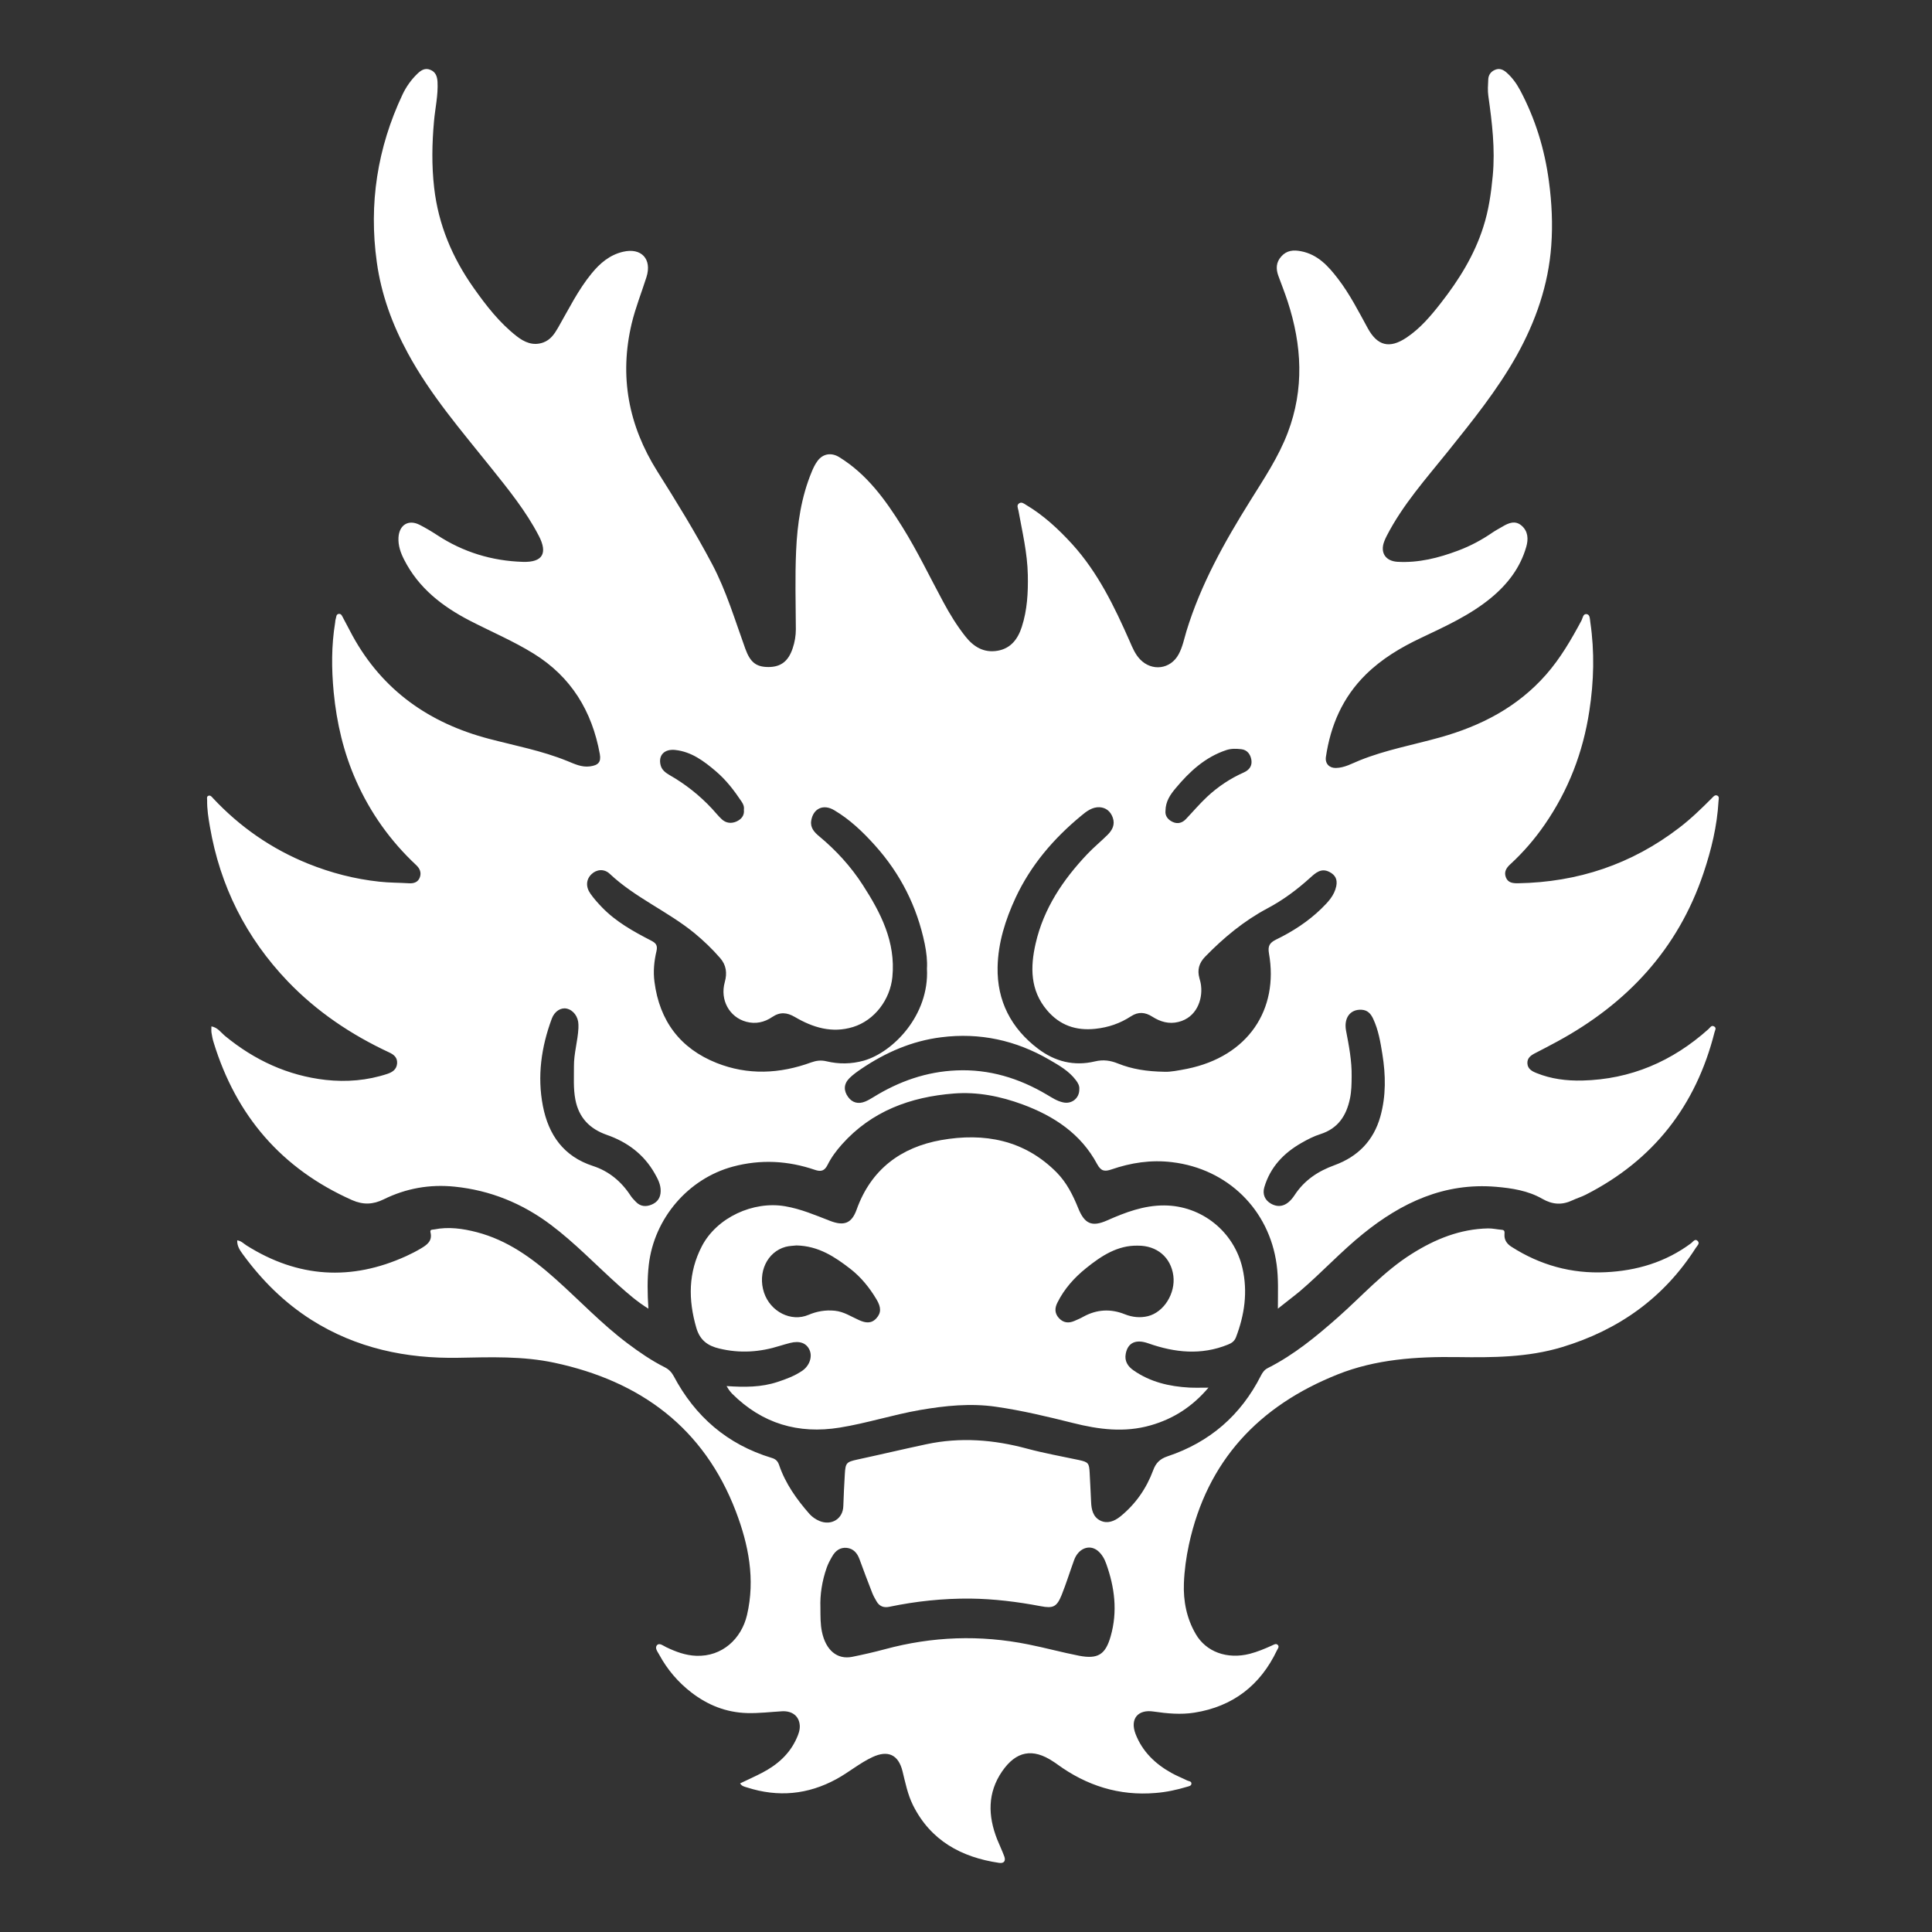 <svg width="28" height="28" viewBox="0 0 28 28" fill="none" xmlns="http://www.w3.org/2000/svg">
<rect x="0" y="0" width="28" height="28" fill="#333333" stroke="none"/>
<path d="M18.52 18.966C18.52 18.735 18.53 18.531 18.502 18.327C18.394 17.529 17.79 16.939 16.986 16.843C16.681 16.806 16.391 16.851 16.106 16.949C16.009 16.982 15.957 16.974 15.901 16.872C15.666 16.432 15.277 16.176 14.822 16.007C14.499 15.888 14.166 15.821 13.824 15.848C13.196 15.897 12.633 16.102 12.201 16.586C12.12 16.677 12.047 16.775 11.993 16.884C11.95 16.969 11.899 16.985 11.809 16.954C11.419 16.821 11.024 16.8 10.623 16.907C9.974 17.081 9.481 17.657 9.403 18.329C9.379 18.538 9.383 18.744 9.397 18.966C9.238 18.869 9.103 18.75 8.969 18.631C8.64 18.337 8.336 18.016 7.982 17.75C7.567 17.439 7.107 17.251 6.589 17.198C6.227 17.161 5.885 17.222 5.56 17.382C5.408 17.457 5.264 17.464 5.103 17.393C4.082 16.939 3.422 16.171 3.096 15.107C3.081 15.061 3.073 15.013 3.065 14.966C3.061 14.939 3.064 14.91 3.064 14.875C3.156 14.891 3.203 14.966 3.263 15.015C3.689 15.365 4.172 15.589 4.72 15.651C5.021 15.684 5.323 15.66 5.615 15.563C5.689 15.538 5.747 15.499 5.755 15.414C5.762 15.328 5.71 15.284 5.637 15.251C5.088 14.995 4.591 14.661 4.171 14.223C3.566 13.591 3.19 12.842 3.042 11.98C3.02 11.854 3 11.727 3.002 11.598C3.002 11.575 2.992 11.544 3.02 11.533C3.05 11.522 3.068 11.547 3.087 11.568C3.477 11.985 3.936 12.303 4.465 12.517C4.798 12.651 5.141 12.74 5.499 12.778C5.641 12.794 5.783 12.792 5.925 12.801C5.996 12.806 6.059 12.787 6.085 12.714C6.109 12.646 6.085 12.587 6.031 12.537C5.659 12.189 5.368 11.781 5.161 11.315C4.979 10.906 4.879 10.476 4.836 10.031C4.804 9.694 4.802 9.359 4.857 9.024C4.86 9.007 4.859 8.989 4.865 8.973C4.875 8.945 4.869 8.903 4.909 8.897C4.947 8.892 4.958 8.929 4.973 8.956C5.018 9.042 5.063 9.128 5.109 9.213C5.545 10.007 6.222 10.48 7.085 10.707C7.466 10.807 7.855 10.88 8.221 11.029C8.328 11.072 8.429 11.123 8.55 11.107C8.671 11.091 8.714 11.045 8.693 10.928C8.58 10.306 8.278 9.809 7.733 9.472C7.437 9.289 7.117 9.154 6.809 8.995C6.409 8.788 6.066 8.522 5.857 8.111C5.806 8.011 5.769 7.907 5.775 7.792C5.785 7.607 5.92 7.523 6.083 7.607C6.169 7.651 6.253 7.701 6.334 7.754C6.712 8.002 7.128 8.129 7.578 8.143C7.863 8.152 7.942 8.02 7.808 7.764C7.621 7.404 7.366 7.091 7.115 6.777C6.688 6.243 6.239 5.725 5.911 5.119C5.686 4.705 5.526 4.269 5.461 3.8C5.343 2.953 5.469 2.144 5.833 1.371C5.887 1.257 5.959 1.155 6.05 1.068C6.103 1.017 6.161 0.98 6.237 1.012C6.314 1.043 6.336 1.107 6.341 1.187C6.351 1.379 6.307 1.567 6.29 1.756C6.261 2.078 6.255 2.398 6.292 2.72C6.353 3.257 6.556 3.736 6.865 4.173C7.045 4.428 7.237 4.676 7.486 4.871C7.597 4.958 7.723 5.017 7.872 4.964C7.978 4.926 8.035 4.841 8.088 4.749C8.242 4.481 8.378 4.202 8.575 3.962C8.696 3.814 8.837 3.694 9.029 3.649C9.294 3.586 9.452 3.754 9.369 4.016C9.298 4.24 9.21 4.459 9.155 4.688C8.973 5.455 9.108 6.165 9.525 6.829C9.803 7.27 10.076 7.713 10.32 8.174C10.527 8.565 10.652 8.989 10.802 9.403C10.874 9.6 10.959 9.667 11.139 9.667C11.317 9.666 11.425 9.584 11.488 9.396C11.518 9.307 11.534 9.215 11.534 9.12C11.532 8.741 11.521 8.361 11.538 7.982C11.555 7.592 11.612 7.204 11.764 6.838C11.786 6.784 11.812 6.729 11.847 6.682C11.926 6.573 12.05 6.555 12.164 6.626C12.566 6.874 12.833 7.245 13.077 7.636C13.296 7.987 13.474 8.36 13.67 8.723C13.764 8.898 13.867 9.066 13.99 9.222C14.111 9.376 14.26 9.465 14.458 9.431C14.651 9.398 14.753 9.259 14.809 9.084C14.888 8.84 14.901 8.588 14.896 8.333C14.89 8.016 14.816 7.709 14.76 7.399C14.753 7.363 14.729 7.322 14.771 7.294C14.806 7.271 14.839 7.298 14.867 7.315C15.123 7.467 15.339 7.667 15.539 7.886C15.913 8.298 16.151 8.792 16.373 9.295C16.413 9.387 16.451 9.481 16.523 9.556C16.695 9.735 16.965 9.7 17.082 9.482C17.139 9.377 17.161 9.26 17.195 9.147C17.403 8.467 17.747 7.854 18.121 7.255C18.319 6.937 18.529 6.624 18.663 6.271C18.904 5.638 18.869 5.003 18.662 4.37C18.621 4.245 18.573 4.122 18.527 3.998C18.49 3.896 18.493 3.802 18.569 3.717C18.649 3.627 18.746 3.62 18.855 3.641C19.099 3.688 19.251 3.857 19.392 4.041C19.562 4.263 19.688 4.511 19.821 4.754C19.962 5.014 20.139 5.057 20.384 4.893C20.584 4.759 20.736 4.579 20.881 4.393C21.144 4.057 21.367 3.699 21.497 3.29C21.575 3.049 21.61 2.801 21.634 2.548C21.671 2.158 21.624 1.774 21.57 1.39C21.559 1.312 21.565 1.23 21.569 1.15C21.572 1.087 21.605 1.039 21.665 1.013C21.727 0.986 21.779 1.005 21.828 1.046C21.913 1.119 21.978 1.209 22.031 1.308C22.251 1.722 22.386 2.161 22.448 2.627C22.49 2.938 22.505 3.251 22.482 3.561C22.441 4.129 22.257 4.657 21.98 5.154C21.699 5.656 21.338 6.101 20.98 6.548C20.665 6.94 20.328 7.317 20.096 7.769C20.084 7.794 20.071 7.819 20.062 7.845C19.999 8.007 20.078 8.131 20.252 8.142C20.559 8.16 20.85 8.086 21.134 7.979C21.31 7.913 21.475 7.825 21.63 7.718C21.676 7.687 21.725 7.661 21.773 7.633C21.863 7.579 21.959 7.538 22.051 7.617C22.147 7.699 22.152 7.813 22.12 7.924C22.034 8.225 21.852 8.463 21.615 8.66C21.307 8.916 20.945 9.078 20.588 9.248C20.299 9.385 20.026 9.548 19.795 9.775C19.459 10.106 19.284 10.511 19.216 10.97C19.202 11.065 19.264 11.132 19.36 11.13C19.486 11.128 19.593 11.065 19.705 11.02C20.082 10.868 20.481 10.796 20.87 10.687C21.464 10.521 21.993 10.248 22.407 9.777C22.615 9.54 22.771 9.271 22.919 8.995C22.939 8.958 22.942 8.89 22.998 8.901C23.046 8.91 23.041 8.975 23.048 9.017C23.111 9.446 23.1 9.874 23.034 10.303C22.943 10.903 22.731 11.453 22.386 11.952C22.241 12.162 22.076 12.353 21.889 12.525C21.829 12.579 21.794 12.638 21.825 12.717C21.856 12.795 21.927 12.802 22 12.801C22.866 12.786 23.647 12.526 24.336 11.997C24.505 11.868 24.657 11.72 24.807 11.57C24.828 11.55 24.85 11.516 24.885 11.529C24.923 11.543 24.907 11.584 24.906 11.612C24.886 11.97 24.802 12.316 24.688 12.655C24.317 13.758 23.581 14.544 22.572 15.093C22.465 15.151 22.358 15.207 22.249 15.263C22.188 15.294 22.132 15.333 22.136 15.41C22.14 15.491 22.201 15.525 22.269 15.552C22.482 15.638 22.704 15.665 22.931 15.66C23.634 15.643 24.239 15.382 24.76 14.915C24.783 14.895 24.803 14.851 24.844 14.877C24.88 14.899 24.855 14.932 24.848 14.961C24.579 16.026 23.962 16.815 22.983 17.314C22.921 17.346 22.854 17.365 22.791 17.395C22.639 17.467 22.501 17.46 22.35 17.373C22.146 17.256 21.914 17.22 21.681 17.2C20.935 17.137 20.315 17.427 19.753 17.882C19.431 18.142 19.151 18.448 18.836 18.716C18.738 18.797 18.638 18.871 18.52 18.966ZM16.881 15.533C16.959 15.537 17.081 15.514 17.204 15.49C18.091 15.31 18.534 14.629 18.391 13.819C18.372 13.71 18.4 13.664 18.492 13.618C18.733 13.501 18.958 13.356 19.151 13.168C19.244 13.076 19.337 12.982 19.366 12.844C19.386 12.745 19.352 12.681 19.269 12.638C19.147 12.573 19.064 12.653 18.985 12.724C18.796 12.895 18.593 13.046 18.368 13.165C18.028 13.346 17.735 13.589 17.467 13.864C17.377 13.956 17.349 14.056 17.383 14.177C17.394 14.213 17.403 14.251 17.407 14.289C17.43 14.489 17.341 14.747 17.078 14.811C16.942 14.845 16.817 14.809 16.701 14.735C16.598 14.669 16.498 14.659 16.391 14.729C16.235 14.831 16.065 14.89 15.877 14.91C15.593 14.941 15.358 14.859 15.174 14.641C14.929 14.352 14.931 14.015 15.009 13.675C15.125 13.167 15.406 12.749 15.76 12.376C15.853 12.278 15.959 12.192 16.055 12.096C16.12 12.03 16.162 11.952 16.128 11.852C16.096 11.759 16.028 11.704 15.936 11.699C15.831 11.694 15.746 11.758 15.669 11.823C15.271 12.152 14.941 12.536 14.72 13.008C14.571 13.329 14.465 13.663 14.458 14.016C14.448 14.506 14.654 14.903 15.044 15.199C15.289 15.385 15.566 15.455 15.867 15.383C15.988 15.354 16.09 15.368 16.202 15.413C16.404 15.494 16.616 15.529 16.881 15.533ZM13.434 14.038C13.441 13.926 13.427 13.802 13.402 13.679C13.29 13.137 13.049 12.661 12.679 12.25C12.504 12.055 12.315 11.875 12.09 11.742C11.931 11.647 11.785 11.719 11.757 11.893C11.74 11.996 11.802 12.062 11.873 12.121C12.118 12.324 12.332 12.559 12.503 12.824C12.764 13.228 12.983 13.649 12.933 14.159C12.901 14.485 12.677 14.787 12.363 14.884C12.058 14.978 11.781 14.892 11.52 14.739C11.405 14.672 11.305 14.663 11.192 14.739C11.079 14.816 10.951 14.845 10.815 14.808C10.571 14.742 10.432 14.492 10.504 14.234C10.541 14.101 10.525 13.986 10.437 13.885C10.324 13.754 10.198 13.634 10.064 13.523C9.677 13.207 9.206 13.011 8.838 12.665C8.754 12.585 8.644 12.601 8.574 12.668C8.495 12.742 8.485 12.85 8.557 12.952C8.607 13.023 8.665 13.088 8.725 13.15C8.929 13.361 9.181 13.5 9.437 13.632C9.505 13.667 9.534 13.7 9.514 13.785C9.48 13.93 9.465 14.077 9.485 14.229C9.558 14.796 9.858 15.195 10.385 15.405C10.838 15.585 11.3 15.564 11.757 15.397C11.83 15.371 11.898 15.362 11.978 15.381C12.158 15.424 12.339 15.422 12.521 15.371C12.944 15.249 13.47 14.712 13.434 14.038ZM15.642 15.787C15.647 15.735 15.622 15.694 15.592 15.654C15.491 15.52 15.348 15.44 15.207 15.358C14.721 15.076 14.198 14.962 13.64 15.033C13.216 15.086 12.834 15.253 12.482 15.491C12.422 15.532 12.361 15.575 12.31 15.626C12.227 15.71 12.224 15.806 12.292 15.899C12.351 15.981 12.439 16.006 12.54 15.964C12.582 15.947 12.621 15.923 12.659 15.9C13.029 15.671 13.428 15.531 13.864 15.513C14.335 15.493 14.768 15.625 15.171 15.864C15.246 15.908 15.318 15.957 15.405 15.976C15.531 16.006 15.644 15.917 15.642 15.787ZM19.589 15.603C19.588 15.71 19.587 15.817 19.564 15.924C19.512 16.172 19.39 16.356 19.135 16.437C19.04 16.467 18.949 16.514 18.862 16.564C18.604 16.711 18.409 16.915 18.323 17.208C18.294 17.308 18.332 17.395 18.421 17.445C18.541 17.512 18.659 17.478 18.762 17.321C18.904 17.104 19.101 16.974 19.34 16.887C19.677 16.764 19.906 16.534 20.005 16.182C20.089 15.881 20.083 15.578 20.034 15.275C20.006 15.101 19.977 14.927 19.901 14.765C19.867 14.692 19.82 14.638 19.731 14.634C19.566 14.626 19.474 14.755 19.508 14.937C19.55 15.157 19.593 15.377 19.589 15.603ZM8.383 14.9C8.383 14.883 8.384 14.866 8.383 14.848C8.381 14.734 8.309 14.638 8.211 14.617C8.129 14.6 8.037 14.655 7.997 14.763C7.845 15.173 7.784 15.597 7.868 16.029C7.949 16.445 8.166 16.76 8.596 16.899C8.826 16.974 9.007 17.125 9.14 17.33C9.161 17.362 9.188 17.389 9.215 17.417C9.281 17.488 9.364 17.492 9.444 17.458C9.526 17.424 9.573 17.361 9.575 17.264C9.577 17.164 9.532 17.083 9.486 17.002C9.329 16.728 9.091 16.551 8.796 16.448C8.547 16.361 8.388 16.199 8.338 15.933C8.308 15.774 8.319 15.615 8.318 15.455C8.316 15.268 8.374 15.087 8.383 14.9ZM16.891 11.751C16.883 11.823 16.925 11.88 16.997 11.913C17.067 11.945 17.133 11.927 17.186 11.872C17.289 11.764 17.385 11.65 17.494 11.548C17.651 11.401 17.83 11.282 18.028 11.194C18.104 11.16 18.15 11.1 18.136 11.013C18.123 10.932 18.075 10.867 17.99 10.858C17.919 10.85 17.847 10.847 17.775 10.87C17.466 10.972 17.24 11.182 17.038 11.424C16.962 11.515 16.893 11.612 16.891 11.751ZM10.781 11.735C10.787 11.691 10.773 11.655 10.748 11.618C10.64 11.456 10.522 11.302 10.373 11.176C10.201 11.03 10.021 10.894 9.785 10.869C9.629 10.852 9.538 10.946 9.574 11.089C9.591 11.158 9.644 11.198 9.702 11.232C9.932 11.363 10.138 11.526 10.319 11.72C10.366 11.77 10.409 11.826 10.46 11.873C10.521 11.93 10.598 11.939 10.673 11.906C10.743 11.874 10.791 11.821 10.781 11.735Z" fill="white"/>
<path d="M10.726 25.846C10.833 25.795 10.94 25.747 11.044 25.693C11.265 25.578 11.445 25.421 11.547 25.189C11.573 25.132 11.594 25.072 11.591 25.01C11.584 24.875 11.485 24.793 11.334 24.801C11.165 24.811 10.996 24.832 10.826 24.827C10.523 24.818 10.257 24.711 10.022 24.53C9.828 24.381 9.671 24.197 9.554 23.981C9.531 23.938 9.483 23.882 9.524 23.841C9.558 23.806 9.614 23.852 9.655 23.872C9.793 23.938 9.933 23.991 10.089 23.997C10.466 24.012 10.745 23.751 10.826 23.407C10.948 22.887 10.848 22.385 10.664 21.903C10.201 20.694 9.284 20.017 8.035 19.75C7.577 19.652 7.112 19.669 6.646 19.678C5.888 19.692 5.165 19.541 4.514 19.129C4.12 18.879 3.797 18.557 3.523 18.183C3.48 18.124 3.434 18.061 3.438 17.976C3.499 17.984 3.533 18.026 3.576 18.052C4.318 18.518 5.088 18.568 5.886 18.205C5.958 18.172 6.029 18.136 6.098 18.095C6.186 18.043 6.27 17.986 6.239 17.86C6.228 17.815 6.269 17.822 6.292 17.818C6.5 17.776 6.705 17.805 6.907 17.857C7.354 17.973 7.713 18.234 8.049 18.534C8.397 18.844 8.718 19.186 9.093 19.468C9.265 19.597 9.442 19.719 9.635 19.816C9.693 19.845 9.733 19.887 9.764 19.944C10.074 20.529 10.539 20.933 11.181 21.128C11.241 21.145 11.272 21.174 11.292 21.234C11.384 21.503 11.546 21.73 11.732 21.942C11.772 21.986 11.822 22.02 11.876 22.043C12.048 22.115 12.217 22.014 12.222 21.827C12.227 21.671 12.235 21.517 12.244 21.362C12.254 21.203 12.265 21.188 12.425 21.153C12.759 21.081 13.091 21.002 13.425 20.931C13.917 20.826 14.402 20.864 14.886 20.995C15.132 21.061 15.384 21.106 15.633 21.159C15.771 21.189 15.785 21.203 15.792 21.342C15.798 21.483 15.808 21.624 15.813 21.765C15.817 21.877 15.841 21.986 15.948 22.038C16.05 22.087 16.151 22.047 16.238 21.977C16.458 21.798 16.614 21.573 16.712 21.31C16.75 21.204 16.81 21.143 16.921 21.106C17.533 20.902 17.984 20.51 18.274 19.937C18.298 19.89 18.325 19.851 18.376 19.826C18.754 19.635 19.076 19.369 19.391 19.091C19.743 18.78 20.057 18.425 20.46 18.172C20.799 17.958 21.16 17.811 21.568 17.803C21.633 17.802 21.698 17.818 21.764 17.823C21.813 17.826 21.805 17.86 21.804 17.89C21.799 17.972 21.84 18.027 21.905 18.069C22.32 18.335 22.777 18.462 23.268 18.438C23.72 18.417 24.142 18.292 24.51 18.017C24.536 17.997 24.566 17.945 24.605 17.986C24.639 18.022 24.596 18.055 24.577 18.085C24.115 18.809 23.46 19.275 22.637 19.524C22.14 19.674 21.632 19.675 21.121 19.668C20.529 19.66 19.939 19.698 19.384 19.92C18.244 20.375 17.494 21.171 17.231 22.385C17.191 22.571 17.165 22.758 17.158 22.946C17.148 23.202 17.197 23.453 17.328 23.679C17.479 23.942 17.786 24.052 18.114 23.968C18.225 23.939 18.33 23.895 18.434 23.848C18.462 23.836 18.493 23.812 18.52 23.841C18.543 23.866 18.519 23.893 18.507 23.917C18.266 24.425 17.867 24.733 17.31 24.821C17.116 24.852 16.916 24.834 16.719 24.805C16.491 24.77 16.374 24.911 16.457 25.129C16.555 25.384 16.743 25.565 16.98 25.696C17.053 25.737 17.131 25.767 17.205 25.804C17.228 25.815 17.268 25.814 17.267 25.849C17.267 25.882 17.23 25.888 17.205 25.895C17.056 25.94 16.904 25.973 16.748 25.985C16.219 26.03 15.748 25.879 15.323 25.57C15.304 25.555 15.283 25.542 15.263 25.529C14.967 25.332 14.727 25.377 14.524 25.671C14.309 25.984 14.318 26.317 14.451 26.656C14.484 26.739 14.524 26.82 14.555 26.905C14.578 26.969 14.552 27.009 14.479 26.998C13.93 26.917 13.488 26.674 13.232 26.163C13.155 26.008 13.121 25.837 13.08 25.67C13.021 25.431 12.87 25.36 12.645 25.465C12.458 25.552 12.302 25.686 12.122 25.784C11.707 26.01 11.276 26.05 10.826 25.905C10.79 25.894 10.751 25.888 10.726 25.846ZM11.89 23.298C11.891 23.429 11.889 23.538 11.912 23.648C11.967 23.915 12.132 24.056 12.351 24.012C12.509 23.98 12.668 23.944 12.824 23.902C13.511 23.716 14.204 23.691 14.902 23.832C15.149 23.881 15.392 23.948 15.638 23.996C15.912 24.049 16.022 23.979 16.097 23.713C16.199 23.355 16.155 23.004 16.031 22.66C16.006 22.589 15.966 22.52 15.906 22.472C15.784 22.377 15.626 22.443 15.566 22.612C15.505 22.78 15.452 22.951 15.386 23.116C15.315 23.291 15.261 23.312 15.082 23.278C14.745 23.214 14.406 23.172 14.062 23.168C13.666 23.165 13.275 23.206 12.888 23.287C12.806 23.304 12.744 23.279 12.703 23.207C12.681 23.168 12.658 23.129 12.642 23.088C12.578 22.924 12.516 22.761 12.456 22.596C12.424 22.509 12.369 22.444 12.273 22.433C12.177 22.423 12.108 22.474 12.062 22.555C12.031 22.608 12.001 22.663 11.981 22.721C11.913 22.914 11.883 23.114 11.89 23.298Z" fill="white"/>
<path d="M10.53 20.088C10.793 20.106 11.034 20.106 11.269 20.028C11.394 19.987 11.517 19.941 11.627 19.866C11.733 19.793 11.776 19.663 11.733 19.566C11.688 19.464 11.589 19.428 11.451 19.463C11.401 19.476 11.351 19.49 11.302 19.505C11.013 19.597 10.721 19.616 10.424 19.544C10.258 19.505 10.144 19.424 10.092 19.245C9.973 18.837 9.974 18.442 10.172 18.061C10.388 17.645 10.917 17.402 11.379 17.482C11.608 17.521 11.816 17.611 12.028 17.693C12.229 17.771 12.342 17.734 12.415 17.53C12.624 16.946 13.058 16.627 13.639 16.523C14.262 16.413 14.846 16.518 15.316 16.994C15.46 17.141 15.55 17.321 15.626 17.509C15.718 17.737 15.823 17.786 16.046 17.687C16.31 17.57 16.577 17.469 16.872 17.47C17.415 17.472 17.885 17.849 18.007 18.38C18.085 18.724 18.037 19.055 17.913 19.38C17.89 19.438 17.852 19.465 17.796 19.487C17.409 19.644 17.027 19.604 16.643 19.469C16.46 19.404 16.345 19.46 16.315 19.62C16.295 19.724 16.344 19.802 16.426 19.859C16.67 20.03 16.947 20.094 17.238 20.11C17.324 20.114 17.409 20.111 17.514 20.111C17.279 20.388 17.005 20.563 16.676 20.657C16.297 20.766 15.923 20.717 15.55 20.623C15.182 20.531 14.812 20.442 14.436 20.388C14.066 20.334 13.7 20.372 13.333 20.435C12.941 20.503 12.562 20.627 12.169 20.69C11.569 20.787 11.045 20.632 10.61 20.198C10.593 20.18 10.578 20.161 10.563 20.141C10.555 20.13 10.549 20.118 10.53 20.088ZM16.488 18.053C16.198 18.047 15.964 18.199 15.742 18.378C15.57 18.516 15.425 18.678 15.325 18.878C15.286 18.955 15.282 19.031 15.345 19.101C15.409 19.172 15.486 19.181 15.571 19.144C15.615 19.125 15.66 19.106 15.702 19.082C15.896 18.976 16.097 18.965 16.301 19.047C16.411 19.091 16.526 19.102 16.636 19.075C16.87 19.017 17.038 18.743 17.005 18.489C16.97 18.223 16.768 18.05 16.488 18.053ZM11.543 18.05C11.502 18.055 11.442 18.055 11.386 18.07C11.117 18.143 10.977 18.444 11.073 18.734C11.166 19.011 11.466 19.163 11.717 19.056C11.84 19.004 11.963 18.983 12.097 18.996C12.231 19.009 12.336 19.082 12.452 19.133C12.542 19.173 12.625 19.187 12.699 19.108C12.773 19.028 12.772 18.946 12.702 18.83C12.601 18.661 12.479 18.51 12.325 18.39C12.099 18.215 11.863 18.057 11.543 18.05Z" fill="white"/>
</svg>
